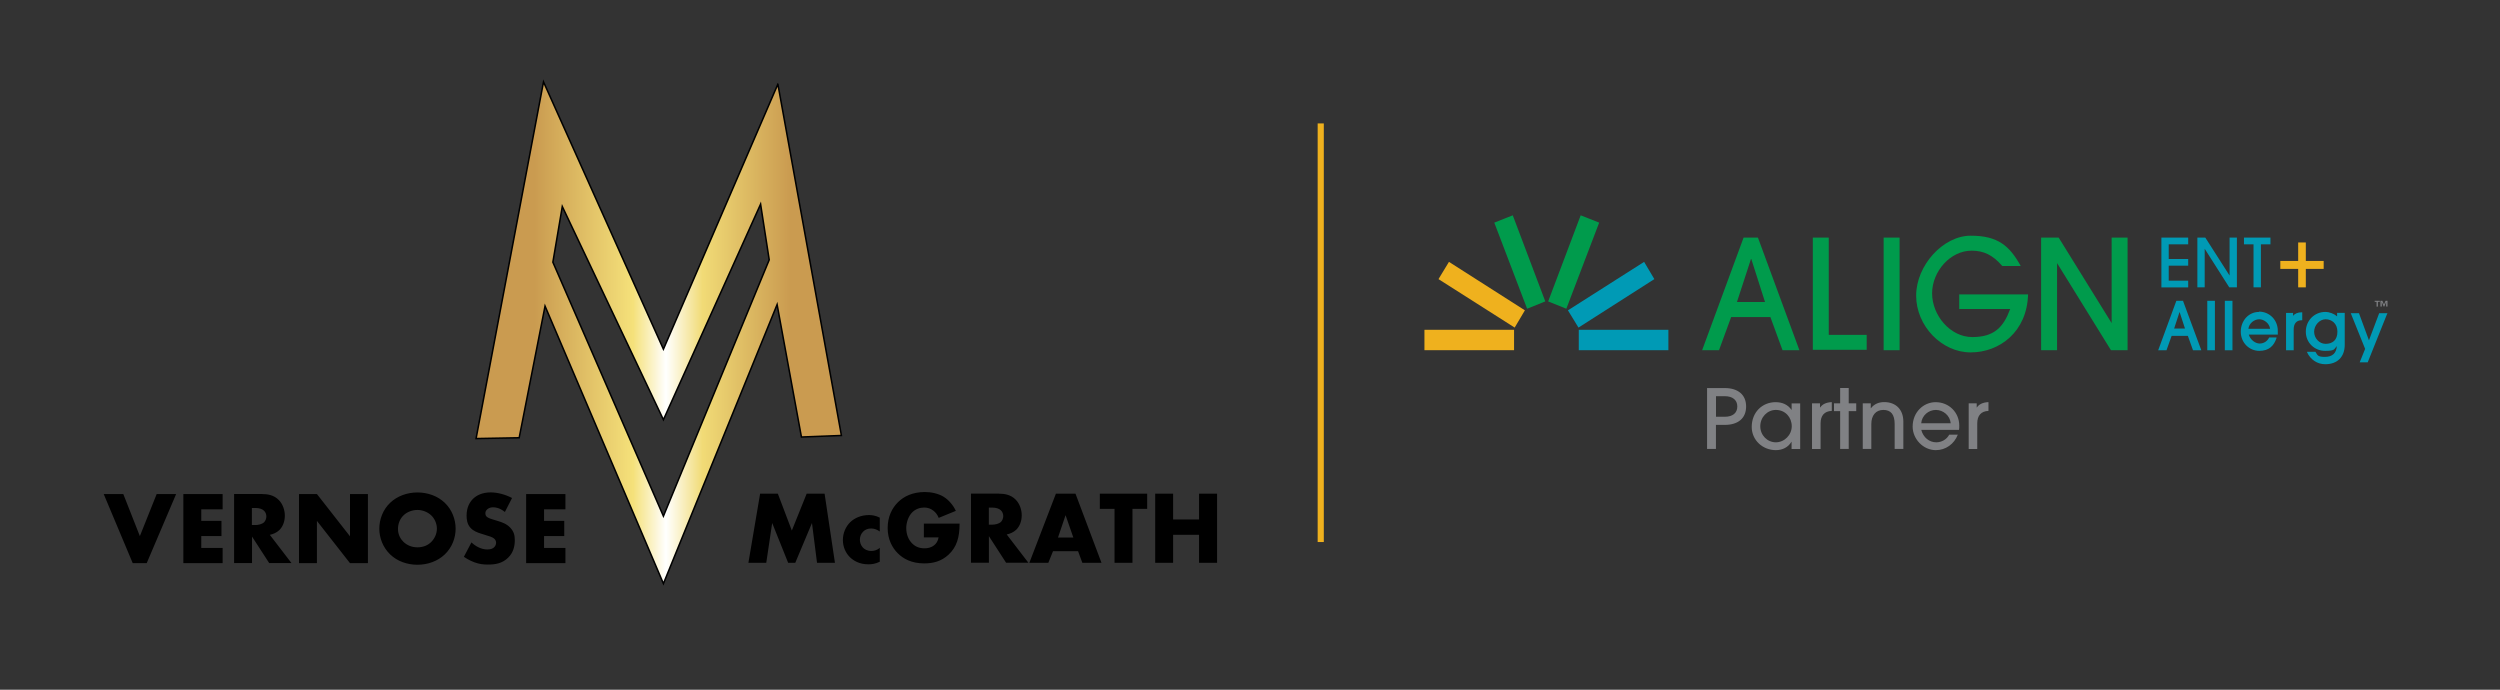 <svg xmlns="http://www.w3.org/2000/svg" id="Color_Lock-up_1.2025_copy" data-name="Color Lock-up 1.2025 copy" viewBox="0 0 405.93 111.99"><rect x="0" y="0" width="405.93" height="111.99" fill="#333333" stroke="none"/><defs><linearGradient id="linear-gradient" x1="77.3" x2="136.61" y1="54.02" y2="54.02" gradientUnits="userSpaceOnUse"><stop offset=".16" stop-color="#ca9b50"/><stop offset=".43" stop-color="#f5e17a"/><stop offset=".52" stop-color="#fff"/><stop offset=".62" stop-color="#f1db76"/><stop offset=".86" stop-color="#ca9b50"/></linearGradient><style>.cls-1{fill:#009ab5}.cls-4{fill:#808184}.cls-5{fill:#efb11e}.cls-6{fill:#009b4c}</style></defs><path d="M214.45 20.04v67.97" style="fill:none;stroke:#efb11e;stroke-miterlimit:10"/><path d="M354.47 48.84h-1.09l-2.95 8.03h1.35l.83-2.33h2.64l.83 2.33h1.35l-2.95-7.97v-.05Zm-1.45 4.5.88-2.69.88 2.69h-1.76ZM358.4 48.84h1.24v8.03h-1.24zM361.25 48.84h1.24v8.03h-1.24zM366.79 50.65c-1.66 0-2.95 1.4-2.95 3.21s1.4 3.11 3 3.11 2.38-.83 2.8-2.07v-.1h-1.19c-.31.62-.88.98-1.55.98s-1.5-.57-1.76-1.45h4.71v-.62c0-1.76-1.35-3.11-3.05-3.11v.05Zm-1.71 2.74c.1-.93.98-1.55 1.76-1.55s1.66.67 1.76 1.55h-3.52ZM372.33 51.22v-.41h-1.14v6.06h1.24V53.5c0-.98.47-1.5 1.29-1.5h.1v-1.29h-.1c-.62 0-1.09.21-1.4.57v-.05ZM379.48 51.37c-.47-.41-1.19-.72-1.92-.72-1.76 0-3.16 1.4-3.16 3.21s1.45 3.11 3.11 3.11 1.45-.26 1.92-.78c-.05 1.14-.72 1.76-1.92 1.76s-1.19-.26-1.55-.83h-1.35v.1c.57 1.19 1.66 1.92 2.95 1.92 1.97 0 3.16-1.19 3.16-3.16V50.8h-1.24v.57Zm-1.87 4.46c-1.04 0-1.86-.93-1.86-1.97s.88-2.02 1.86-2.02 1.92.67 1.92 2.02-.78 1.97-1.92 1.97ZM386.31 50.86l-1.66 4.4-1.6-4.35v-.05h-1.35l2.33 5.79-.88 2.18h1.3l3.15-7.87.06-.1h-1.35z" class="cls-1"/><path d="m289.43 56.86-1.97-5.38h-6.37l-1.97 5.38h-2.74l6.73-18.28h2.33l6.73 18.28h-2.74Zm-5.12-14.81-2.28 6.99h4.56l-2.23-6.99h-.05ZM294.35 56.86V38.58h2.59v15.79h6.16v2.43h-8.75v.05ZM305.85 56.86V38.58h2.59v18.28h-2.59ZM318.12 50.23V47.8h11.18c-.16 6.06-4.61 9.42-9.32 9.42s-8.85-4.3-8.85-9.22 4.4-9.73 8.85-9.73 6.32 1.66 8.13 4.92h-3c-1.5-1.76-3-2.49-4.97-2.49-3.47 0-6.42 3.37-6.42 6.94s2.95 7.09 6.52 7.09 5.07-1.61 6.16-4.56h-8.23l-.05.05ZM342.76 56.86l-8.75-14.14v14.14h-2.59V38.58h2.85l8.6 13.88V38.58h2.59v18.28h-2.69Z" class="cls-6"/><path d="M231.29 53.55h14.55v3.31h-14.55z" class="cls-5"/><path d="m266.96 42.52-12.37 7.87 1.71 2.8 12.32-7.87-1.66-2.8z" class="cls-1"/><path d="m256.66 34.96-5.28 13.98 2.95 1.19 5.33-13.98-3-1.19zM245.63 34.96l5.28 13.98-2.95 1.19-5.33-13.98 3-1.19z" class="cls-6"/><path d="m235.27 42.52 12.33 7.87-1.66 2.8-12.37-7.87 1.7-2.8z" class="cls-5"/><path d="M256.35 53.55h14.55v3.31h-14.55zM350.95 46.66v-8.08h4.35v1.09h-3.16v2.38h3.16v1.09h-3.16v2.43h3.16v1.09h-4.35ZM361.97 46.66l-3.99-6.27v6.27h-1.19v-8.08h1.29l3.94 6.16v-6.16h1.19v8.08h-1.24ZM365.91 46.66v-6.99h-1.55v-1.09h4.3v1.09h-1.55v6.99h-1.19Z" class="cls-1"/><path d="M373.16 46.66h1.24v-3h2.9v-1.29h-2.9v-3h-1.24v3h-2.9v1.29h2.9v3Z" class="cls-5"/><path d="M386.41 48.84V49h-.31v.78h-.21V49h-.31v-.16h.83Zm1.25 0v.93h-.21v-.78l-.31.78h-.1l-.31-.78v.78h-.21v-.93h.31l.26.62.26-.62h.31ZM277.18 72.9v-9.89h2.87c2.12 0 3.47 1.06 3.47 2.99s-1.32 2.99-3.46 2.99h-1.44v3.9h-1.44Zm2.88-5.23c1.27 0 2.03-.6 2.03-1.67s-.79-1.67-2.04-1.67h-1.42v3.34h1.43ZM290.9 72.9v-1.15h-.03c-.52.88-1.46 1.34-2.51 1.34-2.17 0-3.93-1.63-3.93-3.77 0-2.37 1.7-4.02 3.88-4.02 1.08 0 1.99.4 2.57 1.24h.03V65.5h1.39v7.41h-1.39Zm.03-3.69c0-1.44-1.04-2.65-2.58-2.65-1.39 0-2.53 1.19-2.53 2.65s1.14 2.61 2.53 2.61 2.58-1.2 2.58-2.61ZM294.22 72.9v-7.41h1.3v.67h.03c.33-.49.91-.82 1.88-.87v1.43c-1.2.04-1.82.77-1.82 2.02v4.16h-1.39ZM298.79 72.9v-6.14h-1v-1.27h1V63h1.39v2.49h1.22v1.27h-1.22v6.14h-1.39ZM307.64 72.9v-4.04c0-1.56-.61-2.3-1.84-2.3s-1.95.9-1.95 2.29v4.05h-1.39v-7.41h1.3v.79h.03c.55-.71 1.31-.99 2.17-.99 1.78 0 3.09 1.12 3.09 3.17v4.44h-1.39ZM311.96 69.8c.32 1.23 1.3 2.02 2.43 2.02.87 0 1.68-.45 2.11-1.24h1.39c-.58 1.52-1.97 2.51-3.56 2.51-2.09 0-3.77-1.84-3.77-3.82 0-2.34 1.76-3.97 3.73-3.97 2.18 0 3.84 1.68 3.84 3.81 0 .23 0 .44-.04.69h-6.14Zm4.78-1.07c-.11-1.26-1.22-2.17-2.41-2.17s-2.27.9-2.38 2.17h4.79ZM319.66 72.9v-7.41h1.3v.67h.03c.33-.49.91-.82 1.88-.87v1.43c-1.2.04-1.82.77-1.82 2.02v4.16h-1.39Z" class="cls-4"/><path d="M126.3 13.68 107.72 56.7 88.25 13.3 77.3 71.21l7-.13 4.2-21.38 19.22 45.06 18.46-45.31 3.95 21.51 6.49-.25-10.31-57.02Zm-18.58 70.13L89.77 42.57l1.53-9.04 16.42 34.62 15.78-35 1.4 9.04-17.18 41.62Z" style="stroke-miterlimit:10;fill:url(#linear-gradient);stroke:#000;stroke-width:.25px"/><path d="m20.02 80.22 2.69 6.83 2.73-6.83h3.16l-4.78 11.22h-2.27l-4.71-11.22h3.18ZM36.15 82.7h-3.47v1.87h3.28v2.47h-3.28v1.93h3.47v2.47h-6.38V80.22h6.38v2.47ZM42.55 80.22c.84 0 1.92.13 2.74.99.64.66.96 1.63.96 2.52 0 .96-.34 1.8-.89 2.34-.44.42-1.03.67-1.55.77l3.52 4.59h-3.62l-2.79-4.31v4.31h-2.91V80.21h4.54Zm-1.64 5.03h.56c.44 0 1.06-.12 1.41-.45.22-.22.37-.59.37-.94s-.13-.71-.39-.94c-.27-.27-.76-.44-1.4-.44h-.56v2.78ZM48.55 91.44V80.22h2.91l5.37 6.86v-6.86h2.91v11.22h-2.91l-5.37-6.86v6.86h-2.91ZM72.21 90.03c-1.14 1.09-2.76 1.67-4.43 1.67s-3.28-.57-4.42-1.67c-1.19-1.14-1.77-2.71-1.77-4.19s.57-3.08 1.77-4.21c1.14-1.09 2.76-1.67 4.42-1.67s3.28.57 4.43 1.67c1.19 1.13 1.77 2.71 1.77 4.21s-.57 3.05-1.77 4.19Zm-6.7-6.34c-.61.59-.89 1.41-.89 2.2 0 .99.47 1.68.89 2.09.54.52 1.3.89 2.27.89s1.73-.35 2.25-.88c.52-.52.91-1.3.91-2.15s-.39-1.65-.91-2.15c-.62-.59-1.48-.89-2.25-.89s-1.67.29-2.27.89ZM76.56 88.08c.62.59 1.56 1.14 2.57 1.14.59 0 .94-.18 1.13-.39.17-.17.29-.42.29-.71 0-.22-.08-.47-.32-.67-.29-.25-.72-.37-1.45-.59l-.76-.24c-.47-.15-1.16-.4-1.62-.91-.57-.62-.64-1.41-.64-1.99 0-1.38.54-2.22 1.03-2.71.57-.57 1.51-1.06 2.88-1.06 1.11 0 2.41.35 3.47.91l-1.16 2.27c-.87-.69-1.53-.76-1.92-.76-.29 0-.67.07-.96.34-.17.17-.29.35-.29.61 0 .2.03.35.15.5.08.1.29.3.98.5l.89.27c.71.22 1.45.47 2.04 1.11.57.61.72 1.23.72 2 0 1.03-.25 2.02-1.06 2.83-.96.96-2.12 1.14-3.31 1.14-.71 0-1.38-.07-2.2-.37-.19-.07-.89-.34-1.7-.89l1.24-2.36ZM91.81 82.7h-3.47v1.87h3.28v2.47h-3.28v1.93h3.47v2.47h-6.38V80.22h6.38v2.47ZM121.52 91.38l1.9-11.22h2.88l2.27 5.99 2.41-5.99h2.91l1.68 11.22h-2.91l-.82-6.46-2.71 6.46h-1.16l-2.59-6.46-.96 6.46h-2.89ZM142.85 91.21c-.72.35-1.31.42-1.87.42-1.46 0-2.42-.62-2.96-1.14-.71-.69-1.16-1.7-1.16-2.81s.45-2.17 1.21-2.91c.71-.67 1.75-1.14 3.03-1.14.47 0 1.08.08 1.75.42v2.25c-.35-.25-.82-.49-1.4-.49-.64 0-1.04.25-1.31.52-.37.37-.52.86-.52 1.3s.15.91.47 1.26c.25.27.69.57 1.38.57.39 0 .89-.08 1.38-.51v2.25ZM150.02 85.02h5.79c0 2.22-.45 3.8-1.8 5.05-1.18 1.09-2.52 1.41-3.95 1.41-2.02 0-3.4-.74-4.31-1.67-.84-.84-1.62-2.2-1.62-4.06s.71-3.25 1.68-4.21c.93-.93 2.37-1.65 4.36-1.65 1.04 0 2.17.24 3.03.76.88.54 1.6 1.43 2 2.3l-2.78 1.14c-.2-.52-.52-.89-.81-1.13-.49-.4-1.01-.55-1.56-.55-.69 0-1.4.25-1.92.77-.66.66-.98 1.7-.98 2.57 0 1.03.37 1.87.89 2.42.54.57 1.19.86 2.05.86.5 0 1.09-.08 1.62-.52.27-.22.59-.62.69-1.25h-2.39v-2.27ZM162.2 80.16c.84 0 1.92.13 2.74.99.64.66.96 1.63.96 2.52 0 .96-.34 1.8-.89 2.34-.44.42-1.03.67-1.55.77l3.52 4.59h-3.62l-2.79-4.31v4.31h-2.91V80.15h4.54Zm-1.63 5.03h.55c.44 0 1.06-.12 1.41-.45.22-.22.37-.59.37-.94s-.13-.71-.39-.94c-.27-.27-.76-.44-1.4-.44h-.55v2.78ZM175.05 89.5h-4.07l-.76 1.88h-3.08l4.31-11.22h3.18l4.22 11.22h-3.11l-.69-1.88Zm-.77-2.22-1.26-3.63-1.23 3.63h2.49ZM183.88 82.63v8.75h-2.91v-8.75h-2.39v-2.47h7.69v2.47h-2.39ZM190.48 84.35h4.21v-4.19h2.93v11.22h-2.93v-4.54h-4.21v4.54h-2.91V80.16h2.91v4.19Z"/></svg>
